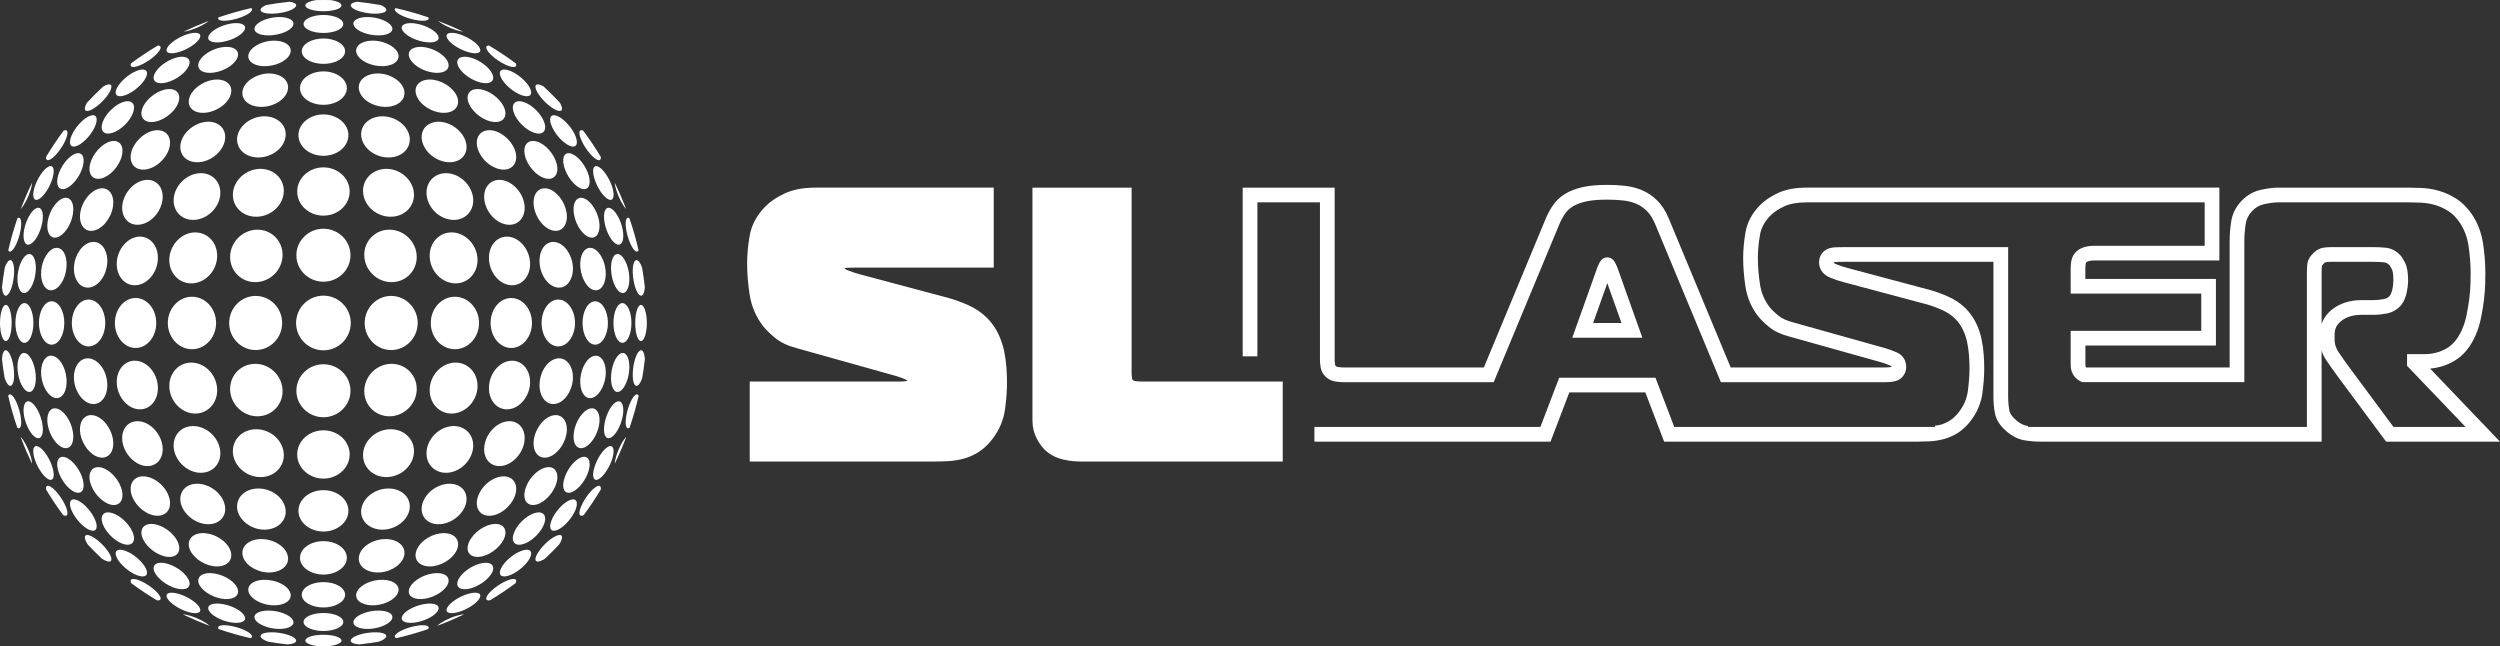 <?xml version="1.0" encoding="utf-8"?>
<!-- Generator: Adobe Illustrator 26.0.3, SVG Export Plug-In . SVG Version: 6.00 Build 0)  -->
<svg version="1.1" id="Слой_1" xmlns="http://www.w3.org/2000/svg" xmlns:xlink="http://www.w3.org/1999/xlink" x="0px" y="0px"
	 viewBox="0 0 329.894 85.299" style="enable-background:new 0 0 329.894 85.299;" xml:space="preserve">
<rect x="0" y="0" width="329.894" height="85.299" fill="#333333" stroke="none"/>
<style type="text/css">
	.st0{fill:#FFFFFF;}
</style>
<path class="st0" d="M50.162,75.533c-1.624,0.125-2.888-0.729-2.818-1.912
	c0.077-1.248,1.536-2.358,3.253-2.475c1.699-0.113,2.931,0.803,2.763,2.039
	C53.198,74.359,51.77,75.407,50.162,75.533z M73.668,69.878c0.856-0.42,1.867-1.578,2.277-2.607
	c0.422-1.063,0.074-1.636-0.797-1.26c-0.913,0.396-1.998,1.632-2.405,2.74
	C72.352,69.822,72.775,70.316,73.668,69.878z M55.022,82.107c1.269-0.246,2.517-0.959,2.8-1.596
	c0.3-0.682-0.543-1.037-1.898-0.79c-1.378,0.252-2.675,1.009-2.888,1.691
	C52.841,82.044,53.734,82.356,55.022,82.107z M48.985,2.271c-1.371-0.129-2.424,0.281-2.349,0.909
	c0.084,0.682,1.348,1.337,2.821,1.469c1.46,0.13,2.487-0.315,2.301-0.998
	C51.584,3.02,50.345,2.4,48.985,2.271z M52.575,78.015c0.182-0.95-0.946-1.619-2.53-1.494
	c-1.599,0.128-2.966,1.006-3.049,1.96c-0.075,0.893,1.083,1.511,2.581,1.381
	C51.063,79.733,52.401,78.906,52.575,78.015z M48.985,82.97c1.36-0.129,2.599-0.749,2.773-1.38
	c0.186-0.682-0.842-1.127-2.301-0.998c-1.472,0.132-2.737,0.786-2.821,1.469
	C46.561,82.689,47.614,83.099,48.985,82.97z M67.33,75.887c1.029-0.41,2.187-1.421,2.607-2.277
	c0.437-0.894-0.057-1.316-1.127-0.925c-1.108,0.406-2.345,1.491-2.74,2.405
	C65.694,75.961,66.267,76.309,67.33,75.887z M73.266,70.773c-0.887,0.447-1.988,1.547-2.435,2.435
	c-0.428,0.852-0.057,1.144,0.806,0.676c0.093-0.051,0.189-0.109,0.286-0.173
	c0.633-0.596,1.248-1.21,1.844-1.843c0.065-0.098,0.124-0.194,0.175-0.288
	C74.41,70.716,74.118,70.345,73.266,70.773z M64.984,75.441c0.38-0.919-0.333-1.408-1.613-1.08
	c-1.316,0.339-2.654,1.38-2.97,2.313c-0.297,0.883,0.487,1.306,1.736,0.957
	C63.354,77.289,64.62,76.315,64.984,75.441z M60.557,80.748c1.135-0.343,2.34-1.132,2.71-1.774
	c0.39-0.68-0.251-0.962-1.452-0.62c-1.23,0.352-2.503,1.196-2.825,1.877
	C58.688,80.87,59.397,81.098,60.557,80.748z M66.617,70.8c0.349-1.169-0.449-1.892-1.8-1.599
	c-1.394,0.304-2.775,1.537-3.066,2.738c-0.276,1.148,0.593,1.797,1.927,1.465
	C64.973,73.08,66.281,71.921,66.617,70.8z M78.601,39.761c-0.955-0.053-1.729,1.227-1.73,2.859
	c0.001,1.632,0.775,2.912,1.73,2.859c0.893-0.052,1.619-1.331,1.619-2.859
	C80.22,41.092,79.494,39.813,78.601,39.761z M78.673,64.229c-0.678,0.406-1.587,1.605-2.013,2.655
	c-0.386,0.954-0.21,1.399,0.369,1.08c0.803-1.086,1.555-2.211,2.253-3.372
	C79.334,64.13,79.119,63.962,78.673,64.229z M66.07,10.151c0.396,0.913,1.632,1.998,2.74,2.405
	c1.07,0.391,1.564-0.031,1.127-0.925c-0.42-0.856-1.578-1.867-2.607-2.277
	C66.267,8.931,65.694,9.28,66.07,10.151z M78.54,46.938c-0.954,0.083-1.832,1.45-1.96,3.049
	c-0.125,1.583,0.544,2.712,1.494,2.53c0.891-0.173,1.717-1.512,1.848-2.997
	C80.052,48.021,79.433,46.863,78.54,46.938z M63.677,11.836c-1.333-0.332-2.203,0.317-1.927,1.465
	c0.291,1.201,1.672,2.433,3.066,2.738c1.351,0.293,2.149-0.429,1.8-1.599
	C66.281,13.32,64.973,12.161,63.677,11.836z M77.69,62.078c0.35-1.249-0.074-2.033-0.957-1.736
	c-0.933,0.316-1.974,1.653-2.313,2.97c-0.328,1.28,0.162,1.994,1.08,1.613
	C76.373,64.562,77.348,63.296,77.69,62.078z M50.162,9.708c-1.624-0.125-2.888,0.729-2.818,1.912
	c0.077,1.248,1.536,2.358,3.253,2.475c1.699,0.113,2.931-0.803,2.763-2.039
	C53.198,10.881,51.77,9.833,50.162,9.708z M62.136,7.609c-1.249-0.35-2.033,0.074-1.736,0.957
	c0.316,0.933,1.653,1.974,2.97,2.313c1.28,0.328,1.994-0.162,1.613-1.08
	C64.62,8.926,63.354,7.951,62.136,7.609z M55.022,3.133c-1.288-0.249-2.182,0.063-1.986,0.696
	c0.213,0.682,1.51,1.439,2.888,1.691c1.355,0.247,2.198-0.109,1.898-0.79
	C57.539,4.093,56.291,3.379,55.022,3.133z M49.578,5.377c-1.498-0.13-2.656,0.488-2.581,1.381
	c0.083,0.954,1.45,1.832,3.049,1.96c1.583,0.125,2.712-0.544,2.53-1.494
	C52.401,6.335,51.063,5.508,49.578,5.377z M56.155,6.247c-1.401-0.25-2.387,0.264-2.192,1.155
	c0.209,0.947,1.594,1.917,3.082,2.161c1.459,0.238,2.392-0.335,2.098-1.272
	C58.863,7.406,57.532,6.494,56.155,6.247z M60.557,4.492c-1.16-0.349-1.868-0.122-1.567,0.517
	c0.322,0.681,1.595,1.525,2.825,1.877c1.201,0.342,1.842,0.06,1.452-0.62
	C62.897,5.624,61.692,4.835,60.557,4.492z M59.143,76.95c0.294-0.937-0.638-1.51-2.098-1.272
	c-1.488,0.244-2.873,1.214-3.082,2.161c-0.194,0.89,0.792,1.405,2.192,1.155
	C57.532,78.746,58.863,77.834,59.143,76.95z M42.679,8.428c1.632-0.001,2.912-0.775,2.859-1.73
	C45.486,5.805,44.207,5.079,42.679,5.078c-1.528,0.001-2.808,0.727-2.859,1.619
	C39.767,7.653,41.046,8.427,42.679,8.428z M42.679,4.349c1.501-0.001,2.674-0.548,2.62-1.23
	c-0.051-0.628-1.224-1.144-2.62-1.144c-1.396,0.001-2.569,0.517-2.62,1.144
	C40.005,3.801,41.178,4.348,42.679,4.349z M42.679,56.785c-1.942,0.001-3.492,1.454-3.462,3.236
	c0.032,1.734,1.581,3.133,3.462,3.134c1.881-0.001,3.431-1.4,3.462-3.134
	C46.17,58.239,44.621,56.787,42.679,56.785z M42.679,39.013c-1.991,0.002-3.606,1.616-3.607,3.607
	c0.002,1.991,1.616,3.606,3.607,3.607c1.991-0.002,3.606-1.616,3.607-3.607
	C46.284,40.629,44.67,39.014,42.679,39.013z M42.679,13.831c1.756-0.001,3.138-1.019,3.09-2.268
	c-0.049-1.184-1.431-2.141-3.09-2.142c-1.658,0.001-3.041,0.958-3.09,2.142
	C39.54,12.812,40.923,13.83,42.679,13.831z M42.679,48.066c-1.987,0.002-3.585,1.582-3.57,3.525
	c0.018,1.917,1.615,3.466,3.57,3.467c1.955-0.002,3.552-1.551,3.57-3.467
	C46.263,49.648,44.666,48.068,42.679,48.066z M34.406,1.195c-0.181,0.45,0.751,0.705,2.086,0.577
	c1.345-0.129,2.503-0.586,2.585-1.033c0.044-0.247-0.3-0.432-0.86-0.509
	c-1.046,0.109-2.081,0.255-3.103,0.437C34.739,0.83,34.479,1.015,34.406,1.195z M42.679,20.56
	c1.863-0.001,3.338-1.255,3.297-2.793c-0.042-1.476-1.517-2.667-3.297-2.668
	c-1.779,0.001-3.255,1.192-3.297,2.668C39.341,19.305,40.816,20.559,42.679,20.56z M14.526,73.208
	c-0.447-0.887-1.547-1.988-2.435-2.435c-0.852-0.428-1.144-0.057-0.676,0.806
	c0.051,0.094,0.11,0.191,0.175,0.288c0.596,0.633,1.211,1.248,1.844,1.843
	c0.097,0.064,0.193,0.123,0.286,0.173C14.582,74.352,14.953,74.06,14.526,73.208z M42.679,28.455
	c1.942-0.001,3.492-1.454,3.462-3.236c-0.032-1.734-1.581-3.133-3.462-3.134
	c-1.881,0.001-3.431,1.4-3.462,3.134C39.187,27.001,40.736,28.454,42.679,28.455z M42.679,37.174
	c1.987-0.002,3.585-1.582,3.57-3.525c-0.018-1.917-1.615-3.466-3.57-3.468
	c-1.955,0.002-3.552,1.551-3.57,3.468C39.094,35.592,40.691,37.173,42.679,37.174z M81.47,52.978
	c-0.682,0.213-1.439,1.51-1.691,2.888c-0.247,1.355,0.109,2.198,0.79,1.898
	c0.637-0.282,1.35-1.531,1.596-2.8C82.414,53.675,82.103,52.782,81.47,52.978z M60.236,3.982
	c0.347,0.106,0.641,0.168,0.872,0.189c-1.073-0.514-2.171-0.985-3.292-1.41
	C58.302,3.186,59.286,3.692,60.236,3.982z M64.287,6.626c0.406,0.678,1.605,1.587,2.655,2.013
	c0.898,0.363,1.345,0.228,1.127-0.272c-1.137-0.842-2.317-1.629-3.537-2.357
	C64.162,6.005,64.045,6.22,64.287,6.626z M42.679,64.68c-1.862,0.001-3.338,1.255-3.297,2.793
	c0.042,1.476,1.517,2.667,3.297,2.668c1.779-0.001,3.255-1.192,3.297-2.668
	C46.016,65.936,44.541,64.682,42.679,64.68z M82.18,40c-0.683-0.054-1.23,1.119-1.23,2.62
	c0.001,1.501,0.548,2.674,1.23,2.62c0.628-0.051,1.144-1.224,1.144-2.62
	C83.324,41.224,82.808,40.052,82.18,40z M82.119,46.578c-0.682,0.084-1.337,1.348-1.469,2.821
	c-0.13,1.46,0.315,2.487,0.998,2.301c0.631-0.174,1.251-1.413,1.38-2.773
	C83.157,47.556,82.747,46.503,82.119,46.578z M81.317,25.063c0.306,1.003,0.853,2.047,1.292,2.498
	c-0.446-1.178-0.943-2.331-1.487-3.457C81.134,24.345,81.198,24.671,81.317,25.063z M42.679,71.409
	c-1.756,0.001-3.138,1.019-3.09,2.268c0.049,1.184,1.431,2.141,3.09,2.142
	c1.658-0.001,3.041-0.958,3.09-2.142C45.817,72.428,44.434,71.41,42.679,71.409z M42.679,76.813
	c-1.632,0.001-2.912,0.775-2.859,1.73c0.052,0.893,1.331,1.619,2.859,1.619
	c1.528-0.001,2.808-0.727,2.859-1.619C45.59,77.587,44.311,76.813,42.679,76.813z M52.12,1.368
	c0.207,0.45,1.408,1.014,2.673,1.262c1.192,0.233,1.942,0.084,1.749-0.329
	c-1.413-0.485-2.858-0.897-4.334-1.234C52.098,1.141,52.062,1.242,52.12,1.368z M46.281,0.74
	c0.082,0.447,1.24,0.904,2.585,1.033c1.335,0.127,2.267-0.127,2.086-0.577
	c-0.073-0.18-0.334-0.365-0.708-0.527c-1.022-0.183-2.057-0.329-3.103-0.437
	C46.58,0.308,46.236,0.492,46.281,0.74z M66.269,23.764c-1.472-0.229-2.535,0.902-2.362,2.54
	c0.179,1.677,1.556,3.18,3.065,3.344c1.452,0.156,2.447-1.032,2.235-2.641
	C68.998,25.432,67.688,23.987,66.269,23.764z M71.204,34.701c0.116,1.718,1.227,3.177,2.475,3.253
	c1.183,0.07,2.037-1.194,1.912-2.818c-0.125-1.608-1.173-3.036-2.347-3.199
	C72.007,31.769,71.091,33.002,71.204,34.701z M72.253,60.35c1.153-0.261,2.27-1.661,2.506-3.141
	c0.239-1.51-0.509-2.595-1.68-2.413c-1.231,0.194-2.416,1.65-2.637,3.24
	C70.229,59.592,71.044,60.621,72.253,60.35z M66.269,61.477c1.419-0.223,2.729-1.669,2.938-3.242
	c0.211-1.61-0.784-2.797-2.235-2.641c-1.508,0.164-2.885,1.667-3.065,3.344
	C63.735,60.575,64.797,61.705,66.269,61.477z M73.679,47.286c-1.248,0.077-2.358,1.536-2.475,3.253
	c-0.113,1.699,0.803,2.931,2.039,2.763c1.174-0.163,2.222-1.591,2.347-3.199
	C75.716,48.48,74.862,47.216,73.679,47.286z M72.253,24.891c-1.209-0.271-2.024,0.758-1.81,2.314
	c0.221,1.59,1.405,3.046,2.637,3.24c1.171,0.182,1.919-0.903,1.68-2.413
	C74.523,26.552,73.406,25.152,72.253,24.891z M73.668,15.362c-0.894-0.437-1.316,0.057-0.925,1.127
	c0.406,1.108,1.491,2.345,2.405,2.74c0.871,0.376,1.219-0.197,0.797-1.26
	C75.535,16.94,74.524,15.782,73.668,15.362z M64.525,34.224c0.095,1.82,1.424,3.353,2.958,3.418
	c1.474,0.06,2.572-1.306,2.461-3.046c-0.112-1.72-1.375-3.221-2.833-3.361
	C65.596,31.092,64.433,32.427,64.525,34.224z M73.736,39.53c-1.249-0.049-2.267,1.334-2.268,3.09
	c0.001,1.756,1.019,3.138,2.268,3.09c1.184-0.049,2.141-1.431,2.142-3.09
	C75.877,40.962,74.92,39.579,73.736,39.53z M8.697,66.884c-0.425-1.05-1.334-2.249-2.013-2.655
	c-0.447-0.266-0.662-0.099-0.609,0.363c0.699,1.161,1.451,2.286,2.253,3.372
	C8.907,68.283,9.083,67.838,8.697,66.884z M80.289,26.309c0.639,0.301,0.867-0.408,0.517-1.567
	c-0.343-1.135-1.132-2.34-1.774-2.71c-0.68-0.39-0.962,0.251-0.62,1.452
	C78.764,24.715,79.609,25.987,80.289,26.309z M75.5,20.315c-0.919-0.38-1.408,0.333-1.08,1.613
	c0.339,1.316,1.38,2.654,2.313,2.97c0.883,0.297,1.306-0.487,0.957-1.736
	C77.348,21.945,76.373,20.678,75.5,20.315z M76.58,35.254c0.128,1.599,1.006,2.966,1.96,3.049
	c0.893,0.075,1.511-1.083,1.381-2.581c-0.131-1.485-0.957-2.823-1.848-2.997
	C77.124,32.542,76.455,33.67,76.58,35.254z M76.66,18.357c0.425,1.05,1.334,2.249,2.013,2.655
	c0.424,0.253,0.639,0.115,0.615-0.295c-0.72-1.197-1.497-2.356-2.327-3.474
	C76.438,16.997,76.29,17.442,76.66,18.357z M70.832,12.033c0.447,0.887,1.547,1.988,2.435,2.435
	c0.852,0.428,1.144,0.057,0.676-0.806c-0.021-0.038-0.044-0.076-0.066-0.115
	c-0.687-0.735-1.399-1.446-2.136-2.131c-0.034-0.02-0.069-0.041-0.102-0.059
	C70.775,10.889,70.404,11.181,70.832,12.033z M77.008,26.156c-0.937-0.294-1.51,0.638-1.272,2.098
	c0.244,1.488,1.214,2.873,2.161,3.082c0.89,0.194,1.405-0.792,1.155-2.192
	C78.805,27.767,77.893,26.436,77.008,26.156z M82.669,30.506c0.248,1.266,0.812,2.466,1.262,2.673
	c0.148,0.068,0.262,0.006,0.335-0.154c-0.333-1.443-0.74-2.857-1.215-4.24
	C82.598,28.501,82.426,29.263,82.669,30.506z M40.294,0.681c-0.052,0.447,1.015,0.798,2.384,0.798
	c1.369-0,2.437-0.351,2.384-0.798c-0.036-0.292-0.611-0.55-1.41-0.669
	C43.329,0.004,43.004,0,42.679,0c-0.326,0-0.651,0.004-0.975,0.012
	C40.905,0.131,40.33,0.389,40.294,0.681z M83.526,36.433c0.129,1.345,0.586,2.503,1.033,2.585
	c0.284,0.051,0.485-0.408,0.536-1.12c-0.097-0.878-0.222-1.749-0.372-2.61
	c-0.181-0.497-0.404-0.853-0.62-0.941C83.653,34.166,83.399,35.098,83.526,36.433z M79.032,63.208
	c0.642-0.37,1.432-1.575,1.774-2.71c0.349-1.16,0.122-1.868-0.517-1.567
	c-0.681,0.322-1.525,1.595-1.877,2.825C78.07,62.958,78.353,63.598,79.032,63.208z M77.897,53.905
	c-0.947,0.209-1.917,1.594-2.161,3.082c-0.238,1.459,0.335,2.392,1.272,2.098
	c0.885-0.28,1.796-1.611,2.044-2.988C79.302,54.696,78.787,53.71,77.897,53.905z M80.569,27.477
	c-0.682-0.3-1.037,0.543-0.79,1.898c0.252,1.378,1.009,2.675,1.691,2.888
	c0.633,0.196,0.944-0.698,0.696-1.986C81.919,29.007,81.206,27.759,80.569,27.477z M80.65,35.842
	c0.132,1.472,0.786,2.737,1.469,2.821c0.628,0.075,1.038-0.978,0.909-2.349
	c-0.129-1.36-0.749-2.599-1.38-2.773C80.966,33.355,80.521,34.382,80.65,35.842z M58.293,16.092
	c-1.61-0.211-2.797,0.784-2.641,2.235c0.164,1.508,1.667,2.885,3.344,3.065
	c1.637,0.172,2.768-0.89,2.54-2.362C61.312,17.61,59.867,16.301,58.293,16.092z M51.431,56.642
	c-1.896,0.064-3.477,1.565-3.525,3.343c-0.044,1.731,1.414,3.055,3.252,2.968
	c1.815-0.088,3.364-1.535,3.468-3.241C54.729,57.961,53.303,56.582,51.431,56.642z M51.631,48.01
	c-1.939,0.026-3.536,1.623-3.563,3.563c-0.023,1.913,1.509,3.414,3.418,3.36
	c1.883-0.056,3.449-1.622,3.505-3.505C55.044,49.519,53.543,47.987,51.631,48.01z M57.267,74.701
	c1.48-0.236,2.88-1.353,3.141-2.506c0.271-1.209-0.758-2.024-2.314-1.81
	c-1.59,0.221-3.046,1.405-3.24,2.637C54.672,74.192,55.758,74.94,57.267,74.701z M67.483,47.598
	c-1.535,0.065-2.863,1.598-2.958,3.418c-0.091,1.798,1.071,3.132,2.587,2.99
	c1.458-0.14,2.721-1.641,2.833-3.361C70.055,48.904,68.957,47.538,67.483,47.598z M50.703,15.354
	c-1.74-0.111-3.106,0.987-3.046,2.461c0.065,1.535,1.598,2.863,3.418,2.958
	c1.798,0.091,3.132-1.071,2.99-2.587C53.924,16.73,52.423,15.466,50.703,15.354z M65.09,68.004
	c1.364-0.285,2.688-1.609,2.973-2.973c0.292-1.409-0.6-2.373-2.01-2.138
	c-1.46,0.246-2.855,1.641-3.101,3.101C62.717,67.404,63.68,68.297,65.09,68.004z M51.158,22.286
	c-1.838-0.087-3.296,1.238-3.252,2.969c0.048,1.778,1.629,3.279,3.525,3.343
	c1.872,0.06,3.298-1.318,3.195-3.071C54.522,23.821,52.973,22.375,51.158,22.286z M69.177,71.755
	c1.079-0.385,2.251-1.557,2.636-2.636c0.398-1.12-0.166-1.761-1.279-1.414
	c-1.16,0.363-2.409,1.612-2.771,2.771C67.416,71.59,68.058,72.154,69.177,71.755z M60.044,47.848
	c-1.778,0.048-3.279,1.629-3.343,3.525c-0.06,1.872,1.318,3.298,3.071,3.195
	c1.707-0.104,3.153-1.653,3.241-3.468C63.099,49.262,61.775,47.804,60.044,47.848z M61.535,66.211
	c0.229-1.472-0.902-2.535-2.54-2.362c-1.677,0.179-3.18,1.556-3.344,3.065
	c-0.156,1.452,1.032,2.447,2.641,2.235C59.867,68.94,61.312,67.63,61.535,66.211z M59.668,56.229
	c-1.742,0.12-3.26,1.638-3.381,3.381c-0.114,1.698,1.173,2.93,2.866,2.764
	c1.651-0.164,3.114-1.627,3.278-3.278C62.598,57.403,61.366,56.115,59.668,56.229z M50.703,69.886
	c1.72-0.112,3.221-1.375,3.361-2.833c0.143-1.516-1.192-2.678-2.99-2.587
	c-1.82,0.095-3.353,1.424-3.418,2.958C47.596,68.899,48.963,69.997,50.703,69.886z M65.09,17.236
	c-1.409-0.292-2.373,0.6-2.138,2.01c0.246,1.46,1.641,2.855,3.101,3.101
	c1.41,0.235,2.302-0.728,2.01-2.138C67.778,18.845,66.454,17.521,65.09,17.236z M60.08,39.158
	c-1.782-0.029-3.234,1.52-3.236,3.462c0.001,1.942,1.454,3.492,3.236,3.462
	c1.734-0.032,3.133-1.581,3.134-3.462C63.212,40.739,61.814,39.189,60.08,39.158z M59.771,30.673
	c-1.752-0.104-3.131,1.323-3.071,3.195c0.064,1.896,1.565,3.477,3.343,3.525
	c1.731,0.044,3.055-1.414,2.968-3.252C62.924,32.326,61.478,30.777,59.771,30.673z M67.531,39.323
	c-1.537-0.041-2.792,1.434-2.793,3.297c0.001,1.863,1.255,3.338,2.793,3.297
	c1.476-0.042,2.667-1.517,2.668-3.297C70.198,40.841,69.008,39.366,67.531,39.323z M51.649,39.05
	c-1.943-0.015-3.524,1.583-3.525,3.57c0.002,1.987,1.582,3.585,3.525,3.57
	c1.917-0.018,3.466-1.615,3.467-3.57C55.115,40.666,53.566,39.068,51.649,39.05z M69.177,13.485
	c-1.12-0.398-1.761,0.166-1.414,1.279c0.363,1.16,1.612,2.409,2.771,2.771
	c1.114,0.347,1.678-0.295,1.279-1.414C71.428,15.042,70.257,13.87,69.177,13.485z M57.267,10.54
	c-1.51-0.239-2.595,0.509-2.413,1.68c0.194,1.231,1.65,2.416,3.24,2.637
	c1.556,0.214,2.585-0.601,2.314-1.81C60.147,11.893,58.747,10.776,57.267,10.54z M59.154,22.867
	c-1.693-0.166-2.98,1.066-2.866,2.764c0.12,1.742,1.638,3.26,3.381,3.381
	c1.698,0.114,2.93-1.173,2.764-2.866C62.268,24.493,60.805,23.031,59.154,22.867z M51.486,30.308
	c-1.908-0.054-3.44,1.447-3.418,3.36c0.026,1.939,1.623,3.536,3.563,3.563
	c1.913,0.023,3.414-1.51,3.36-3.418C54.934,31.93,53.368,30.364,51.486,30.308z M73.462,63.619
	c0.332-1.333-0.317-2.203-1.465-1.927c-1.201,0.291-2.433,1.672-2.738,3.066
	c-0.293,1.351,0.429,2.149,1.599,1.8C71.979,66.222,73.138,64.914,73.462,63.619z M70.858,18.682
	c-1.169-0.349-1.892,0.449-1.599,1.8c0.304,1.394,1.537,2.775,2.738,3.066
	c1.148,0.276,1.797-0.593,1.465-1.927C73.138,20.326,71.979,19.018,70.858,18.682z M29.202,78.994
	c1.401,0.25,2.387-0.264,2.192-1.155c-0.209-0.947-1.594-1.917-3.082-2.161
	c-1.459-0.238-2.392,0.335-2.098,1.272C26.494,77.834,27.826,78.746,29.202,78.994z M24.8,80.748
	c1.16,0.349,1.868,0.122,1.567-0.517c-0.322-0.681-1.595-1.525-2.825-1.877
	c-1.201-0.342-1.842-0.06-1.452,0.62C22.46,79.616,23.665,80.406,24.8,80.748z M19.287,75.09
	c-0.396-0.913-1.632-1.998-2.74-2.405c-1.07-0.391-1.564,0.031-1.127,0.925
	c0.42,0.856,1.578,1.867,2.607,2.277C19.09,76.309,19.663,75.961,19.287,75.09z M23.221,77.631
	c1.249,0.35,2.033-0.074,1.736-0.957c-0.316-0.933-1.653-1.974-2.97-2.313
	c-1.28-0.328-1.994,0.162-1.613,1.08C20.737,76.315,22.003,77.289,23.221,77.631z M30.335,82.107
	c1.288,0.249,2.182-0.063,1.986-0.696c-0.213-0.682-1.51-1.439-2.888-1.691
	c-1.355-0.247-2.198,0.109-1.898,0.79C27.818,81.148,29.066,81.861,30.335,82.107z M21.68,73.404
	c1.333,0.332,2.203-0.317,1.927-1.465c-0.291-1.201-1.672-2.433-3.066-2.738
	c-1.351-0.293-2.149,0.429-1.8,1.599C19.076,71.921,20.385,73.08,21.68,73.404z M30.564,2.63
	c1.266-0.248,2.466-0.812,2.673-1.262c0.058-0.126,0.022-0.227-0.089-0.3
	c-1.475,0.336-2.921,0.749-4.334,1.234C28.622,2.714,29.372,2.863,30.564,2.63z M35.195,75.533
	c1.624,0.125,2.888-0.729,2.818-1.912c-0.077-1.248-1.536-2.358-3.253-2.475
	c-1.699-0.113-2.931,0.803-2.763,2.039C32.159,74.359,33.587,75.407,35.195,75.533z M36.372,2.271
	C35.012,2.4,33.773,3.02,33.599,3.651c-0.186,0.682,0.842,1.127,2.301,0.998
	c1.472-0.132,2.737-0.786,2.821-1.469C38.796,2.552,37.743,2.141,36.372,2.271z M35.779,79.863
	c1.498,0.13,2.656-0.488,2.581-1.381c-0.083-0.954-1.45-1.832-3.049-1.96
	c-1.583-0.125-2.712,0.544-2.53,1.494C32.956,78.906,34.294,79.733,35.779,79.863z M36.372,82.97
	c1.371,0.129,2.424-0.281,2.349-0.909c-0.084-0.682-1.348-1.337-2.821-1.469
	c-1.46-0.13-2.487,0.315-2.301,0.998C33.773,82.221,35.012,82.841,36.372,82.97z M3.887,32.263
	c0.682-0.213,1.439-1.51,1.691-2.888c0.247-1.355-0.109-2.198-0.79-1.898
	c-0.637,0.283-1.35,1.531-1.596,2.8C2.943,31.565,3.254,32.458,3.887,32.263z M18.74,14.441
	c-0.349,1.169,0.449,1.892,1.8,1.599c1.394-0.304,2.775-1.537,3.066-2.738
	c0.276-1.148-0.593-1.797-1.927-1.465C20.385,12.161,19.076,13.32,18.74,14.441z M18.027,9.354
	c-1.029,0.41-2.187,1.421-2.607,2.277c-0.437,0.894,0.057,1.316,1.127,0.925
	c1.108-0.406,2.345-1.491,2.74-2.405C19.663,9.28,19.09,8.931,18.027,9.354z M4.788,57.764
	c0.682,0.3,1.037-0.543,0.79-1.898c-0.252-1.378-1.009-2.675-1.691-2.888
	c-0.633-0.196-0.944,0.698-0.696,1.986C3.438,56.233,4.151,57.481,4.788,57.764z M12.091,14.467
	c0.887-0.447,1.988-1.547,2.435-2.435c0.428-0.852,0.057-1.144-0.806-0.676
	c-0.034,0.018-0.068,0.039-0.102,0.059c-0.737,0.685-1.449,1.396-2.136,2.131
	c-0.023,0.039-0.046,0.077-0.066,0.115C10.947,14.524,11.239,14.895,12.091,14.467z M20.374,9.799
	c-0.38,0.919,0.333,1.408,1.613,1.08c1.316-0.339,2.654-1.38,2.97-2.313
	c0.297-0.883-0.487-1.306-1.736-0.957C22.003,7.951,20.737,8.926,20.374,9.799z M24.8,4.492
	c-1.135,0.343-2.34,1.132-2.71,1.774c-0.39,0.68,0.251,0.962,1.452,0.62
	c1.23-0.352,2.503-1.196,2.825-1.877C26.669,4.371,25.96,4.143,24.8,4.492z M3.709,51.7
	c0.682,0.186,1.127-0.842,0.998-2.301c-0.132-1.472-0.786-2.737-1.469-2.821
	c-0.628-0.075-1.038,0.978-0.909,2.349C2.458,50.287,3.078,51.526,3.709,51.7z M3.177,45.24
	c0.683,0.054,1.23-1.119,1.23-2.62c-0.001-1.501-0.548-2.674-1.23-2.62
	c-0.628,0.051-1.144,1.224-1.144,2.62C2.033,44.016,2.549,45.189,3.177,45.24z M6.685,21.012
	c0.678-0.406,1.587-1.605,2.013-2.655C9.067,17.442,8.919,16.997,8.396,17.243
	c-0.83,1.117-1.607,2.276-2.327,3.474C6.045,21.126,6.261,21.264,6.685,21.012z M25.121,3.982
	c0.95-0.29,1.935-0.795,2.42-1.221c-1.121,0.425-2.219,0.896-3.292,1.41
	C24.48,4.149,24.774,4.087,25.121,3.982z M3.238,38.663c0.682-0.084,1.337-1.348,1.469-2.821
	c0.13-1.46-0.315-2.487-0.998-2.301c-0.631,0.174-1.251,1.413-1.38,2.773
	C2.2,37.684,2.61,38.738,3.238,38.663z M39.077,84.501c-0.082-0.447-1.24-0.904-2.585-1.033
	c-1.335-0.127-2.267,0.127-2.086,0.577c0.09,0.22,0.459,0.448,0.974,0.632
	c0.844,0.145,1.696,0.266,2.556,0.361C38.659,84.989,39.128,84.787,39.077,84.501z M56.51,82.998
	c0.294-0.457-0.47-0.631-1.717-0.387c-1.266,0.248-2.466,0.812-2.673,1.262
	c-0.069,0.152-0.003,0.268,0.167,0.341c1.433-0.33,2.839-0.732,4.213-1.201
	C56.503,83.007,56.507,83.002,56.51,82.998z M26.214,8.291C25.92,9.228,26.853,9.8,28.312,9.563
	c1.488-0.244,2.873-1.214,3.082-2.161c0.194-0.89-0.792-1.405-2.192-1.155
	C27.826,6.494,26.494,7.406,26.214,8.291z M66.942,76.602c-1.05,0.425-2.249,1.334-2.655,2.013
	c-0.265,0.444-0.101,0.659,0.354,0.611c1.165-0.7,2.294-1.454,3.384-2.259
	C68.338,76.391,67.893,76.217,66.942,76.602z M42.679,83.266c1.396-0.001,2.569-0.517,2.62-1.144
	c0.054-0.683-1.119-1.23-2.62-1.23c-1.501,0.001-2.674,0.548-2.62,1.23
	C40.11,82.749,41.283,83.265,42.679,83.266z M50.951,84.045c0.181-0.45-0.751-0.705-2.086-0.577
	c-1.345,0.129-2.503,0.586-2.585,1.033c-0.051,0.286,0.417,0.489,1.14,0.537
	c0.86-0.095,1.712-0.216,2.556-0.361C50.492,84.493,50.862,84.265,50.951,84.045z M18.415,8.639
	c1.05-0.425,2.249-1.334,2.655-2.013c0.242-0.406,0.125-0.621-0.246-0.617
	c-1.22,0.728-2.4,1.515-3.537,2.357C17.07,8.867,17.516,9.002,18.415,8.639z M45.063,84.56
	c0.052-0.447-1.015-0.798-2.384-0.798c-1.369,0-2.437,0.351-2.384,0.798
	c0.049,0.401,1.117,0.739,2.384,0.739C43.946,85.299,45.014,84.961,45.063,84.56z M85.356,42.536
	c-0.015-1.23-0.346-2.252-0.738-2.3c-0.447-0.052-0.798,1.015-0.798,2.384
	c0,1.369,0.351,2.437,0.798,2.384c0.4-0.049,0.736-1.11,0.739-2.372
	C85.357,42.6,85.357,42.568,85.356,42.536z M83.931,52.061c-0.45,0.207-1.014,1.408-1.262,2.673
	c-0.244,1.247-0.07,2.011,0.387,1.717c0.007-0.005,0.015-0.012,0.022-0.017
	c0.468-1.37,0.869-2.772,1.197-4.201C84.202,52.06,84.085,51.991,83.931,52.061z M81.317,60.178
	c-0.13,0.427-0.194,0.775-0.198,1.021c0.56-1.156,1.068-2.341,1.523-3.552
	C82.199,58.078,81.631,59.148,81.317,60.178z M84.559,46.222c-0.447,0.082-0.904,1.24-1.033,2.585
	c-0.127,1.335,0.127,2.267,0.577,2.086c0.223-0.091,0.455-0.47,0.639-0.995
	c0.143-0.832,0.261-1.673,0.355-2.521C85.05,46.646,84.847,46.171,84.559,46.222z M60.236,81.259
	c-1.023,0.312-2.087,0.874-2.523,1.318c1.205-0.453,2.384-0.959,3.534-1.515
	C61.001,81.067,60.657,81.131,60.236,81.259z M0.798,39.018c0.447-0.082,0.904-1.24,1.033-2.585
	c0.127-1.335-0.127-2.267-0.577-2.086c-0.215,0.088-0.438,0.443-0.62,0.941
	c-0.15,0.862-0.274,1.732-0.372,2.61C0.313,38.61,0.514,39.069,0.798,39.018z M0.739,45.005
	c0.447,0.052,0.798-1.015,0.798-2.384C1.537,41.251,1.186,40.183,0.739,40.236
	c-0.392,0.048-0.723,1.07-0.738,2.3C0.001,42.568,0,42.6,0,42.633
	C0.003,43.895,0.339,44.956,0.739,45.005z M4.04,25.063c0.119-0.392,0.183-0.717,0.196-0.959
	c-0.545,1.126-1.041,2.279-1.487,3.457C3.187,27.109,3.734,26.066,4.04,25.063z M1.426,33.179
	c0.45-0.207,1.014-1.408,1.262-2.673c0.243-1.243,0.071-2.005-0.382-1.72
	c-0.475,1.383-0.882,2.797-1.215,4.24C1.165,33.185,1.278,33.247,1.426,33.179z M0.615,49.898
	c0.185,0.526,0.416,0.904,0.639,0.995c0.45,0.181,0.705-0.751,0.577-2.086
	c-0.129-1.345-0.586-2.503-1.033-2.585c-0.288-0.051-0.491,0.423-0.538,1.155
	C0.353,48.225,0.472,49.066,0.615,49.898z M33.237,83.872c-0.207-0.45-1.408-1.014-2.673-1.262
	c-1.247-0.244-2.011-0.07-1.717,0.387c0.003,0.005,0.008,0.01,0.011,0.015
	c1.374,0.47,2.78,0.872,4.213,1.201C33.241,84.14,33.307,84.025,33.237,83.872z M2.301,56.452
	c0.457,0.294,0.631-0.47,0.387-1.717c-0.248-1.266-0.812-2.466-1.262-2.673
	c-0.154-0.07-0.271-0.002-0.344,0.173c0.328,1.429,0.729,2.831,1.197,4.201
	C2.287,56.441,2.294,56.447,2.301,56.452z M21.07,78.614c-0.406-0.678-1.605-1.587-2.655-2.013
	c-0.951-0.384-1.396-0.211-1.083,0.364c1.089,0.805,2.218,1.559,3.384,2.259
	C21.171,79.273,21.335,79.058,21.07,78.614z M25.121,81.259c-0.421-0.128-0.765-0.192-1.011-0.198
	c1.15,0.556,2.329,1.062,3.534,1.515C27.208,82.133,26.144,81.571,25.121,81.259z M4.04,60.178
	c-0.314-1.03-0.881-2.1-1.326-2.531c0.455,1.211,0.964,2.396,1.523,3.552
	C4.234,60.953,4.17,60.605,4.04,60.178z M34.654,69.886c1.74,0.111,3.106-0.987,3.046-2.461
	c-0.065-1.535-1.598-2.863-3.418-2.958c-1.798-0.091-3.132,1.071-2.99,2.587
	C31.433,68.511,32.934,69.775,34.654,69.886z M17.826,45.917c1.537,0.041,2.792-1.434,2.793-3.297
	c-0.001-1.862-1.255-3.338-2.793-3.297c-1.476,0.042-2.667,1.517-2.668,3.297
	C15.159,44.4,16.349,45.875,17.826,45.917z M20.267,17.236c-1.364,0.285-2.688,1.609-2.973,2.973
	c-0.292,1.409,0.6,2.373,2.01,2.138c1.46-0.246,2.855-1.641,3.101-3.101
	C22.64,17.837,21.677,16.944,20.267,17.236z M25.689,29.011c1.742-0.12,3.26-1.638,3.381-3.381
	c0.114-1.698-1.173-2.93-2.866-2.764c-1.651,0.164-3.114,1.627-3.278,3.278
	C22.759,27.838,23.991,29.125,25.689,29.011z M25.313,37.393c1.778-0.048,3.279-1.629,3.343-3.525
	c0.06-1.872-1.318-3.298-3.071-3.195c-1.707,0.104-3.153,1.653-3.241,3.468
	C22.258,35.978,23.582,37.437,25.313,37.393z M17.874,37.642c1.535-0.065,2.863-1.598,2.958-3.418
	c0.091-1.798-1.071-3.132-2.587-2.99c-1.458,0.14-2.721,1.641-2.833,3.361
	C15.302,36.336,16.4,37.702,17.874,37.642z M25.278,39.158c-1.734,0.032-3.133,1.581-3.134,3.462
	c0.001,1.881,1.4,3.431,3.134,3.462c1.782,0.029,3.234-1.52,3.236-3.462
	C28.512,40.678,27.059,39.128,25.278,39.158z M18.245,54.006c1.516,0.143,2.678-1.192,2.587-2.99
	c-0.095-1.82-1.424-3.353-2.958-3.418c-1.474-0.06-2.572,1.306-2.461,3.046
	C15.524,52.365,16.788,53.866,18.245,54.006z M11.895,21.621c-0.332,1.333,0.317,2.203,1.465,1.927
	c1.201-0.291,2.433-1.672,2.738-3.066c0.293-1.351-0.429-2.149-1.599-1.8
	C13.378,19.018,12.219,20.326,11.895,21.621z M16.18,13.485c-1.079,0.385-2.251,1.557-2.636,2.636
	c-0.398,1.12,0.166,1.761,1.279,1.414c1.16-0.363,2.409-1.612,2.771-2.771
	C17.941,13.651,17.299,13.087,16.18,13.485z M19.088,61.477c1.472,0.229,2.535-0.902,2.362-2.54
	c-0.179-1.677-1.556-3.18-3.065-3.344c-1.452-0.156-2.447,1.032-2.235,2.641
	C16.359,59.808,17.669,61.254,19.088,61.477z M19.088,23.764c-1.419,0.223-2.729,1.669-2.938,3.242
	c-0.211,1.61,0.784,2.797,2.235,2.641c1.508-0.164,2.885-1.667,3.065-3.344
	C21.622,24.666,20.56,23.535,19.088,23.764z M7.46,31.336c0.947-0.209,1.917-1.594,2.161-3.082
	c0.238-1.459-0.335-2.392-1.272-2.098c-0.885,0.28-1.796,1.611-2.044,2.988
	C6.055,30.544,6.57,31.53,7.46,31.336z M23.822,19.029c-0.229,1.472,0.902,2.535,2.54,2.362
	c1.677-0.179,3.18-1.556,3.344-3.065c0.156-1.452-1.032-2.447-2.641-2.235
	C25.491,16.301,24.045,17.61,23.822,19.029z M6.325,22.032c-0.642,0.37-1.432,1.575-1.774,2.71
	c-0.349,1.16-0.122,1.868,0.517,1.567c0.681-0.322,1.525-1.595,1.877-2.825
	C7.287,22.283,7.004,21.642,6.325,22.032z M5.068,58.931c-0.639-0.301-0.867,0.408-0.517,1.567
	c0.343,1.135,1.132,2.34,1.774,2.71c0.68,0.39,0.962-0.251,0.62-1.452
	C6.593,60.526,5.749,59.253,5.068,58.931z M8.349,59.084c0.937,0.294,1.51-0.638,1.272-2.098
	c-0.244-1.488-1.214-2.873-2.161-3.082c-0.89-0.194-1.405,0.792-1.155,2.192
	C6.553,57.473,7.464,58.805,8.349,59.084z M35.312,8.719c1.599-0.128,2.966-1.006,3.049-1.96
	c0.075-0.893-1.083-1.511-2.581-1.381c-1.485,0.131-2.823,0.957-2.997,1.848
	C32.6,8.175,33.729,8.844,35.312,8.719z M11.621,45.71c1.249,0.049,2.267-1.334,2.268-3.09
	c-0.001-1.756-1.019-3.138-2.268-3.09c-1.184,0.049-2.141,1.431-2.142,3.09
	C9.48,44.279,10.437,45.661,11.621,45.71z M33.708,39.05c-1.917,0.018-3.466,1.615-3.467,3.57
	c0.002,1.955,1.551,3.552,3.467,3.57c1.943,0.015,3.524-1.583,3.525-3.57
	C37.231,40.633,35.651,39.035,33.708,39.05z M33.727,37.231c1.939-0.026,3.536-1.623,3.563-3.563
	c0.023-1.913-1.51-3.414-3.418-3.36c-1.883,0.056-3.449,1.622-3.505,3.505
	C30.313,35.721,31.814,37.254,33.727,37.231z M28.09,10.54c-1.48,0.236-2.88,1.353-3.141,2.506
	c-0.271,1.209,0.758,2.024,2.314,1.81c1.59-0.221,3.046-1.405,3.24-2.637
	C30.685,11.048,29.599,10.301,28.09,10.54z M30.335,3.133C29.066,3.379,27.818,4.093,27.535,4.73
	c-0.3,0.682,0.543,1.037,1.898,0.79c1.378-0.252,2.675-1.009,2.888-1.691
	C32.517,3.196,31.623,2.885,30.335,3.133z M33.926,28.598c1.896-0.064,3.477-1.565,3.525-3.343
	c0.044-1.731-1.414-3.055-3.252-2.969c-1.815,0.088-3.364,1.535-3.468,3.241
	C30.628,27.28,32.054,28.659,33.926,28.598z M26.203,62.374c1.693,0.166,2.98-1.066,2.866-2.764
	c-0.12-1.742-1.638-3.26-3.381-3.381c-1.698-0.114-2.93,1.173-2.764,2.866
	C23.089,60.747,24.552,62.209,26.203,62.374z M27.064,69.149c1.61,0.211,2.797-0.784,2.641-2.235
	c-0.164-1.508-1.667-2.885-3.344-3.065c-1.637-0.172-2.768,0.89-2.54,2.362
	C24.045,67.63,25.491,68.94,27.064,69.149z M25.586,54.568c1.752,0.104,3.131-1.323,3.071-3.195
	c-0.064-1.896-1.565-3.477-3.343-3.525c-1.731-0.044-3.055,1.414-2.968,3.252
	C22.433,52.915,23.879,54.464,25.586,54.568z M20.267,68.004c1.409,0.292,2.373-0.6,2.138-2.01
	c-0.246-1.46-1.641-2.855-3.101-3.101c-1.41-0.235-2.302,0.728-2.01,2.138
	C17.58,66.395,18.904,67.719,20.267,68.004z M16.18,71.755c1.12,0.398,1.761-0.166,1.414-1.279
	c-0.363-1.16-1.612-2.409-2.771-2.771c-1.114-0.347-1.678,0.295-1.279,1.414
	C13.929,70.198,15.101,71.37,16.18,71.755z M14.499,66.559c1.169,0.349,1.892-0.449,1.599-1.8
	c-0.304-1.394-1.537-2.775-2.738-3.066c-1.148-0.276-1.797,0.593-1.465,1.927
	C12.219,64.914,13.378,66.222,14.499,66.559z M28.09,74.701c1.51,0.239,2.595-0.509,2.413-1.68
	c-0.194-1.231-1.65-2.416-3.24-2.637c-1.556-0.214-2.585,0.601-2.314,1.81
	C25.21,73.347,26.61,74.465,28.09,74.701z M34.654,15.354c-1.72,0.112-3.221,1.375-3.361,2.833
	c-0.143,1.516,1.192,2.678,2.99,2.587c1.82-0.095,3.353-1.424,3.418-2.958
	C37.761,16.341,36.394,15.244,34.654,15.354z M31.996,12.055c-0.169,1.236,1.064,2.152,2.763,2.039
	c1.718-0.116,3.177-1.227,3.253-2.475c0.07-1.183-1.194-2.037-2.818-1.912
	C33.587,9.833,32.159,10.881,31.996,12.055z M33.871,54.932c1.908,0.054,3.44-1.447,3.418-3.36
	c-0.026-1.939-1.623-3.536-3.563-3.563c-1.913-0.023-3.414,1.51-3.36,3.418
	C30.423,53.31,31.989,54.876,33.871,54.932z M34.199,62.954c1.838,0.087,3.296-1.238,3.252-2.968
	c-0.048-1.778-1.629-3.279-3.525-3.343c-1.872-0.06-3.298,1.318-3.195,3.071
	C30.835,61.419,32.384,62.866,34.199,62.954z M12.114,53.302c1.236,0.169,2.152-1.064,2.039-2.763
	c-0.116-1.717-1.227-3.177-2.475-3.253c-1.183-0.07-2.037,1.194-1.912,2.818
	C9.891,51.711,10.939,53.14,12.114,53.302z M11.689,15.362c-0.856,0.42-1.867,1.578-2.277,2.607
	c-0.422,1.063-0.074,1.636,0.797,1.26c0.913-0.396,1.998-1.632,2.405-2.74
	C13.005,15.419,12.583,14.925,11.689,15.362z M13.104,24.891c-1.153,0.261-2.27,1.661-2.506,3.141
	c-0.239,1.51,0.509,2.595,1.68,2.413c1.231-0.194,2.416-1.65,2.637-3.24
	C15.128,25.649,14.313,24.619,13.104,24.891z M13.104,60.35c1.209,0.271,2.024-0.758,1.81-2.314
	c-0.221-1.59-1.405-3.046-2.637-3.24c-1.171-0.182-1.919,0.903-1.68,2.413
	C10.834,58.689,11.951,60.089,13.104,60.35z M7.668,23.162c-0.35,1.249,0.074,2.033,0.957,1.736
	c0.933-0.316,1.974-1.653,2.313-2.97c0.328-1.28-0.162-1.994-1.08-1.613
	C8.984,20.678,8.01,21.945,7.668,23.162z M11.678,37.954c1.248-0.077,2.358-1.536,2.475-3.253
	c0.113-1.699-0.803-2.931-2.039-2.763c-1.174,0.163-2.222,1.591-2.347,3.199
	C9.641,36.761,10.495,38.025,11.678,37.954z M6.756,45.479c0.955,0.053,1.729-1.227,1.73-2.859
	c-0.001-1.632-0.775-2.912-1.73-2.859c-0.893,0.052-1.619,1.331-1.619,2.859
	C5.137,44.148,5.863,45.428,6.756,45.479z M6.817,38.302c0.954-0.083,1.832-1.45,1.96-3.049
	c0.125-1.583-0.544-2.712-1.494-2.53c-0.891,0.173-1.717,1.512-1.848,2.997
	C5.305,37.219,5.924,38.377,6.817,38.302z M7.284,52.516c0.95,0.182,1.619-0.946,1.494-2.53
	c-0.128-1.599-1.006-2.966-1.96-3.049c-0.893-0.075-1.511,1.083-1.381,2.581
	C5.566,51.005,6.393,52.343,7.284,52.516z M9.857,64.925c0.919,0.38,1.408-0.333,1.08-1.613
	c-0.339-1.316-1.38-2.654-2.313-2.97c-0.883-0.297-1.306,0.487-0.957,1.736
	C8.01,63.296,8.984,64.562,9.857,64.925z M11.689,69.878c0.894,0.437,1.316-0.057,0.925-1.127
	c-0.406-1.108-1.491-2.345-2.405-2.74c-0.871-0.376-1.219,0.197-0.797,1.26
	C9.822,68.301,10.833,69.458,11.689,69.878z"/>
<path class="st0" d="M216.72,44.564h-9.246l3.35-9.391c0.055-0.11,0.117-0.242,0.187-0.395
	c0.305-0.674,0.759-0.816,1.086-0.816c0.326,0,0.778,0.141,1.086,0.816
	c0.069,0.153,0.13,0.283,0.185,0.391l0.049,0.114L216.72,44.564z M210.224,42.624h3.746l-1.873-5.262
	L210.224,42.624z M329.894,58.278h-15.03l-6.381-8.602c-0.519-0.702-1.021-1.412-1.492-2.111
	c-0.281-0.416-0.494-0.85-0.638-1.301v12.014h-10.195h-1.94h-1.217h-20.852h-2.853
	c-0.712,0-1.425-0.058-2.119-0.171c-0.82-0.133-1.609-0.518-2.344-1.143
	c-0.89-0.741-1.426-1.562-1.588-2.434c-0.13-0.7-0.197-1.466-0.197-2.274V34.55h-19.87
	c-0.749,0-1.007,0.025-1.082,0.036c-0.042,0.006-0.079,0.012-0.111,0.02l-0.012,0.007
	c0.01,0.046,0.01,0.121,0.288,0.235c0.54,0.222,1.095,0.404,1.649,0.543l10.661,2.846
	c0.729,0.19,1.543,0.479,2.416,0.86c0.934,0.407,1.74,0.946,2.396,1.601
	c0.555,0.556,1.012,1.198,1.359,1.907c0.335,0.687,0.581,1.401,0.732,2.121
	c0.144,0.689,0.241,1.377,0.289,2.047c0.046,0.655,0.07,1.27,0.07,1.829
	c0,0.968-0.079,2.058-0.234,3.239c-0.172,1.307-0.675,2.522-1.495,3.614
	c-0.517,0.69-1.087,1.239-1.692,1.631c-0.592,0.383-1.223,0.668-1.875,0.844
	c-0.618,0.167-1.247,0.269-1.871,0.303c-0.482,0.026-0.961,0.035-1.434,0.039v0.007h-0.265h-20.514
	h-2.109h-5.633h-5.116l-2.481-6.496h-10.032l-2.481,6.496h-7.478h-5.38h-18.298v-1.94h21.206h6.029
	h2.585l2.481-6.496h12.704l2.481,6.496h1.419h7.195h2.74h20.682h2.367v-0.169
	c0.232-0.039,0.465-0.05,0.695-0.113c0.458-0.124,0.904-0.326,1.328-0.6
	c0.413-0.267,0.815-0.659,1.194-1.166c0.626-0.834,0.993-1.717,1.123-2.703
	c0.144-1.097,0.217-2.102,0.217-2.986c0-0.513-0.022-1.081-0.065-1.69
	c-0.042-0.584-0.127-1.185-0.253-1.788c-0.118-0.564-0.312-1.124-0.577-1.667
	c-0.252-0.516-0.584-0.983-0.987-1.387c-0.483-0.482-1.089-0.885-1.799-1.194
	c-0.78-0.34-1.498-0.596-2.135-0.762l-10.652-2.844c-0.629-0.157-1.274-0.369-1.9-0.626
	c-1.289-0.529-1.481-1.496-1.481-2.025c0-0.738,0.344-1.337,0.971-1.691
	c0.209-0.129,0.468-0.212,0.808-0.261c0.169-0.024,0.49-0.055,1.356-0.055h21.811v19.646
	c0,0.69,0.055,1.336,0.164,1.92c0.077,0.416,0.39,0.854,0.93,1.304
	c0.469,0.399,0.94,0.637,1.406,0.713c0.044,0.007,0.089,0.004,0.133,0.011v0.135h1.674h21.765
	h5.098h3.317h4.937V36.061c0-0.422,0.017-0.81,0.05-1.153c0.053-0.561,0.341-1.083,0.855-1.55
	c0.349-0.351,0.774-0.585,1.228-0.666c0.309-0.055,0.646-0.082,1.003-0.082h5.639
	c0.508,0,1.037,0.024,1.574,0.071c0.755,0.067,1.421,0.405,1.979,1.005
	c0.178,0.178,0.379,0.492,0.63,0.993c0.267,0.534,0.396,1.295,0.396,2.329
	c0,0.484-0.06,1.015-0.179,1.576c-0.135,0.63-0.364,1.171-0.683,1.611l-0.048,0.061
	c-0.504,0.589-1.145,0.963-1.905,1.111c-0.597,0.116-1.16,0.175-1.674,0.175h-1.624
	c-1.112,0-1.988,0.259-2.677,0.791c-0.62,0.479-0.908,1.052-0.908,1.803v0.677
	c0,0.591,0.174,1.136,0.533,1.667c0.456,0.678,0.941,1.364,1.442,2.042l5.798,7.816h9.51
	l-7.721-8.068v-1.54h2.323c1.069,0,2.024-0.253,2.919-0.772c0.847-0.491,1.537-1.353,2.052-2.563
	c0.244-0.567,0.436-1.201,0.573-1.886c0.145-0.728,0.263-1.449,0.35-2.141
	c0.085-0.681,0.135-1.324,0.15-1.911c0.014-0.604,0.022-1.086,0.022-1.441
	c0-1.148-0.095-2.358-0.283-3.599c-0.173-1.143-0.568-2.178-1.175-3.075
	c-0.433-0.636-0.931-1.137-1.477-1.485c-0.578-0.367-1.175-0.639-1.773-0.809
	c-0.616-0.174-1.225-0.275-1.81-0.302c-0.644-0.029-1.201-0.044-1.67-0.044h-17.187
	c-0.527,0-1.17,0.083-1.91,0.248c-0.617,0.137-1.145,0.454-1.613,0.969
	c-0.442,0.488-0.703,1.036-0.795,1.674c-0.113,0.777-0.17,1.512-0.17,2.184v18.653h-21.361
	c-0.286-0.105-0.551-0.253-0.775-0.465c-0.216-0.178-0.399-0.414-0.543-0.704
	c-0.159-0.319-0.237-0.712-0.237-1.199v-4.399h17.232v-4.916h-17.232v-3.361
	c0-0.261,0.025-0.56,0.078-0.911c0.079-0.526,0.338-0.994,0.749-1.353
	c0.308-0.257,0.669-0.435,1.091-0.546c0.367-0.096,0.746-0.145,1.127-0.145h14.638v-5.728h-20.863
	h-0.858h-30.81c-1.205,0-2.19,0.174-2.929,0.518c-0.764,0.356-1.369,0.753-1.798,1.182
	c-0.795,0.795-1.259,1.642-1.422,2.59c-0.185,1.082-0.279,2.105-0.279,3.039
	c0,1.12,0.095,2.3,0.282,3.506c0.169,1.096,0.585,2.088,1.235,2.945
	c0.274,0.349,0.679,0.745,1.193,1.165c0.459,0.375,1.092,0.668,1.884,0.872l12.245,3.434
	c0.569,0.168,1.084,0.359,1.544,0.572c0.771,0.36,1.194,1.049,1.194,1.941
	c0,0.347-0.104,0.866-0.599,1.362c-0.415,0.416-1.072,0.601-2.13,0.601h-16.532h-5.196l-8.669-20.852
	c-0.308-0.746-0.682-1.335-1.111-1.752c-0.435-0.422-0.91-0.742-1.41-0.95
	c-0.528-0.219-1.106-0.363-1.716-0.427c-0.674-0.071-1.376-0.108-2.085-0.108
	c-1.155,0-2.108,0.083-2.831,0.247c-0.689,0.156-1.267,0.374-1.716,0.649
	c-0.422,0.258-0.763,0.574-1.014,0.939c-0.292,0.424-0.548,0.897-0.762,1.405l-8.668,20.849h-19.834
	c-0.316,0-0.653-0.026-1.001-0.078c-0.485-0.073-0.907-0.262-1.256-0.563
	c-0.418-0.364-0.678-0.843-0.756-1.388c-0.052-0.364-0.077-0.652-0.077-0.881V26.701h-8.255v20.324
	h-1.94V24.76h12.135v22.758c0,0.092,0.01,0.273,0.058,0.607c0.012,0.086,0.041,0.139,0.105,0.194
	c0.04,0.034,0.117,0.087,0.275,0.111c0.251,0.038,0.491,0.057,0.712,0.057h18.539l8.174-19.661
	c0.265-0.63,0.585-1.22,0.952-1.752c0.406-0.59,0.945-1.094,1.601-1.495
	c0.63-0.385,1.404-0.683,2.3-0.886c0.876-0.198,1.942-0.295,3.259-0.295
	c0.777,0,1.548,0.04,2.29,0.118c0.795,0.085,1.553,0.274,2.253,0.564
	c0.728,0.303,1.407,0.757,2.019,1.351c0.62,0.603,1.142,1.411,1.551,2.401l8.171,19.655h1.961
	h18.473c0.495,0,0.718-0.052,0.797-0.077c0.004-0.005,0.005-0.008,0.005-0.008
	c-0.013-0.05-0.034-0.088-0.034-0.089c-0.422-0.202-0.848-0.359-1.313-0.497l-12.212-3.425
	c-1.046-0.269-1.931-0.689-2.608-1.243c-0.633-0.517-1.125-1.002-1.502-1.483
	c-0.857-1.13-1.397-2.415-1.617-3.833c-0.202-1.304-0.305-2.583-0.305-3.802
	c0-1.044,0.103-2.177,0.307-3.367c0.229-1.338,0.889-2.562,1.962-3.635
	c0.59-0.59,1.381-1.118,2.352-1.57c0.997-0.464,2.258-0.699,3.747-0.699h30.81h0.858h22.803v9.609
	h-16.578c-0.215,0-0.428,0.028-0.634,0.082c-0.143,0.038-0.255,0.088-0.325,0.145
	c-0.059,0.052-0.081,0.104-0.09,0.165c-0.038,0.251-0.057,0.46-0.057,0.622v1.421h17.232v8.797
	H275.183v2.458c0,0.248,0.035,0.337,0.035,0.338c0.027,0.053,0.045,0.074,0.046,0.075l0.018,0.016
	h18.937V31.775c0-0.765,0.064-1.594,0.19-2.463c0.147-1.017,0.578-1.926,1.278-2.699
	c0.738-0.811,1.622-1.336,2.629-1.559c0.89-0.198,1.652-0.294,2.33-0.294h17.187
	c0.493,0,1.079,0.016,1.758,0.046c0.733,0.034,1.49,0.159,2.249,0.374
	c0.781,0.221,1.55,0.571,2.287,1.04c0.77,0.491,1.457,1.175,2.041,2.032
	c0.771,1.141,1.271,2.443,1.488,3.874c0.202,1.336,0.304,2.645,0.304,3.889
	c0,0.367-0.008,0.863-0.023,1.489c-0.016,0.651-0.072,1.359-0.165,2.104
	c-0.092,0.738-0.218,1.506-0.372,2.281c-0.164,0.816-0.396,1.579-0.691,2.267
	c-0.682,1.602-1.646,2.774-2.864,3.48c-0.978,0.567-2.044,0.903-3.176,1.002L329.894,58.278z
	 M307.791,40.796c1.028-0.793,2.328-1.195,3.863-1.195h1.624c0.39,0,0.829-0.047,1.303-0.14
	c0.316-0.061,0.563-0.201,0.776-0.438c0.148-0.215,0.26-0.498,0.333-0.842
	c0.09-0.428,0.136-0.824,0.136-1.174c0-0.973-0.134-1.345-0.191-1.46
	c-0.207-0.413-0.299-0.522-0.303-0.527c-0.312-0.335-0.572-0.392-0.741-0.407
	c-0.48-0.042-0.952-0.064-1.403-0.064h-5.639c-0.244,0-0.468,0.018-0.665,0.053
	c-0.038,0.007-0.121,0.052-0.227,0.159c-0.213,0.195-0.259,0.302-0.261,0.33
	c-0.027,0.283-0.041,0.609-0.041,0.969v6.686C306.615,41.991,307.099,41.33,307.791,40.796z
	 M123.324,60.9h-24.392V50.344h19.918c0.534,0,0.774-0.056,0.859-0.083
	c0.004-0.005,0.005-0.008,0.005-0.008c-0.014-0.055-0.036-0.096-0.037-0.096
	c-0.457-0.218-0.916-0.388-1.416-0.535l-13.168-3.693c-1.128-0.291-2.082-0.744-2.812-1.341
	c-0.673-0.548-1.218-1.087-1.62-1.599c-0.924-1.219-1.507-2.605-1.743-4.134
	c-0.218-1.405-0.328-2.784-0.328-4.1c0-1.126,0.111-2.347,0.331-3.63
	c0.247-1.443,0.958-2.762,2.116-3.919c0.636-0.636,1.489-1.205,2.535-1.692
	c1.075-0.501,2.435-0.754,4.041-0.754h23.517v10.555h-18.361c-0.808,0-1.085,0.027-1.167,0.038
	c-0.045,0.006-0.085,0.013-0.12,0.021l-0.013,0.007c0.011,0.049,0.011,0.131,0.31,0.253
	c0.582,0.239,1.18,0.436,1.778,0.586l11.495,3.068c0.789,0.206,1.667,0.518,2.605,0.927
	c1.007,0.439,1.875,1.02,2.583,1.727c0.599,0.599,1.091,1.291,1.465,2.056
	c0.361,0.742,0.627,1.511,0.79,2.287c0.155,0.742,0.259,1.484,0.311,2.207
	c0.05,0.706,0.076,1.369,0.076,1.971c0,1.044-0.085,2.218-0.252,3.492
	c-0.186,1.409-0.728,2.719-1.611,3.897c-0.557,0.744-1.171,1.335-1.825,1.758
	c-0.641,0.414-1.321,0.721-2.023,0.91c-0.666,0.181-1.345,0.29-2.016,0.327
	C124.544,60.883,123.928,60.9,123.324,60.9z M169.266,50.344h-18.702
	c-0.24,0-0.499-0.021-0.769-0.061c-0.17-0.026-0.253-0.083-0.295-0.119
	c-0.069-0.061-0.1-0.118-0.114-0.211c-0.051-0.36-0.062-0.555-0.062-0.654V24.76h-13.084v30.716
	c0,0.883,0.196,1.702,0.583,2.433c0.371,0.704,0.809,1.268,1.29,1.668
	c0.58,0.497,1.3,0.85,2.14,1.05c0.756,0.18,1.508,0.272,2.237,0.272h26.776V50.344z"/>
</svg>
